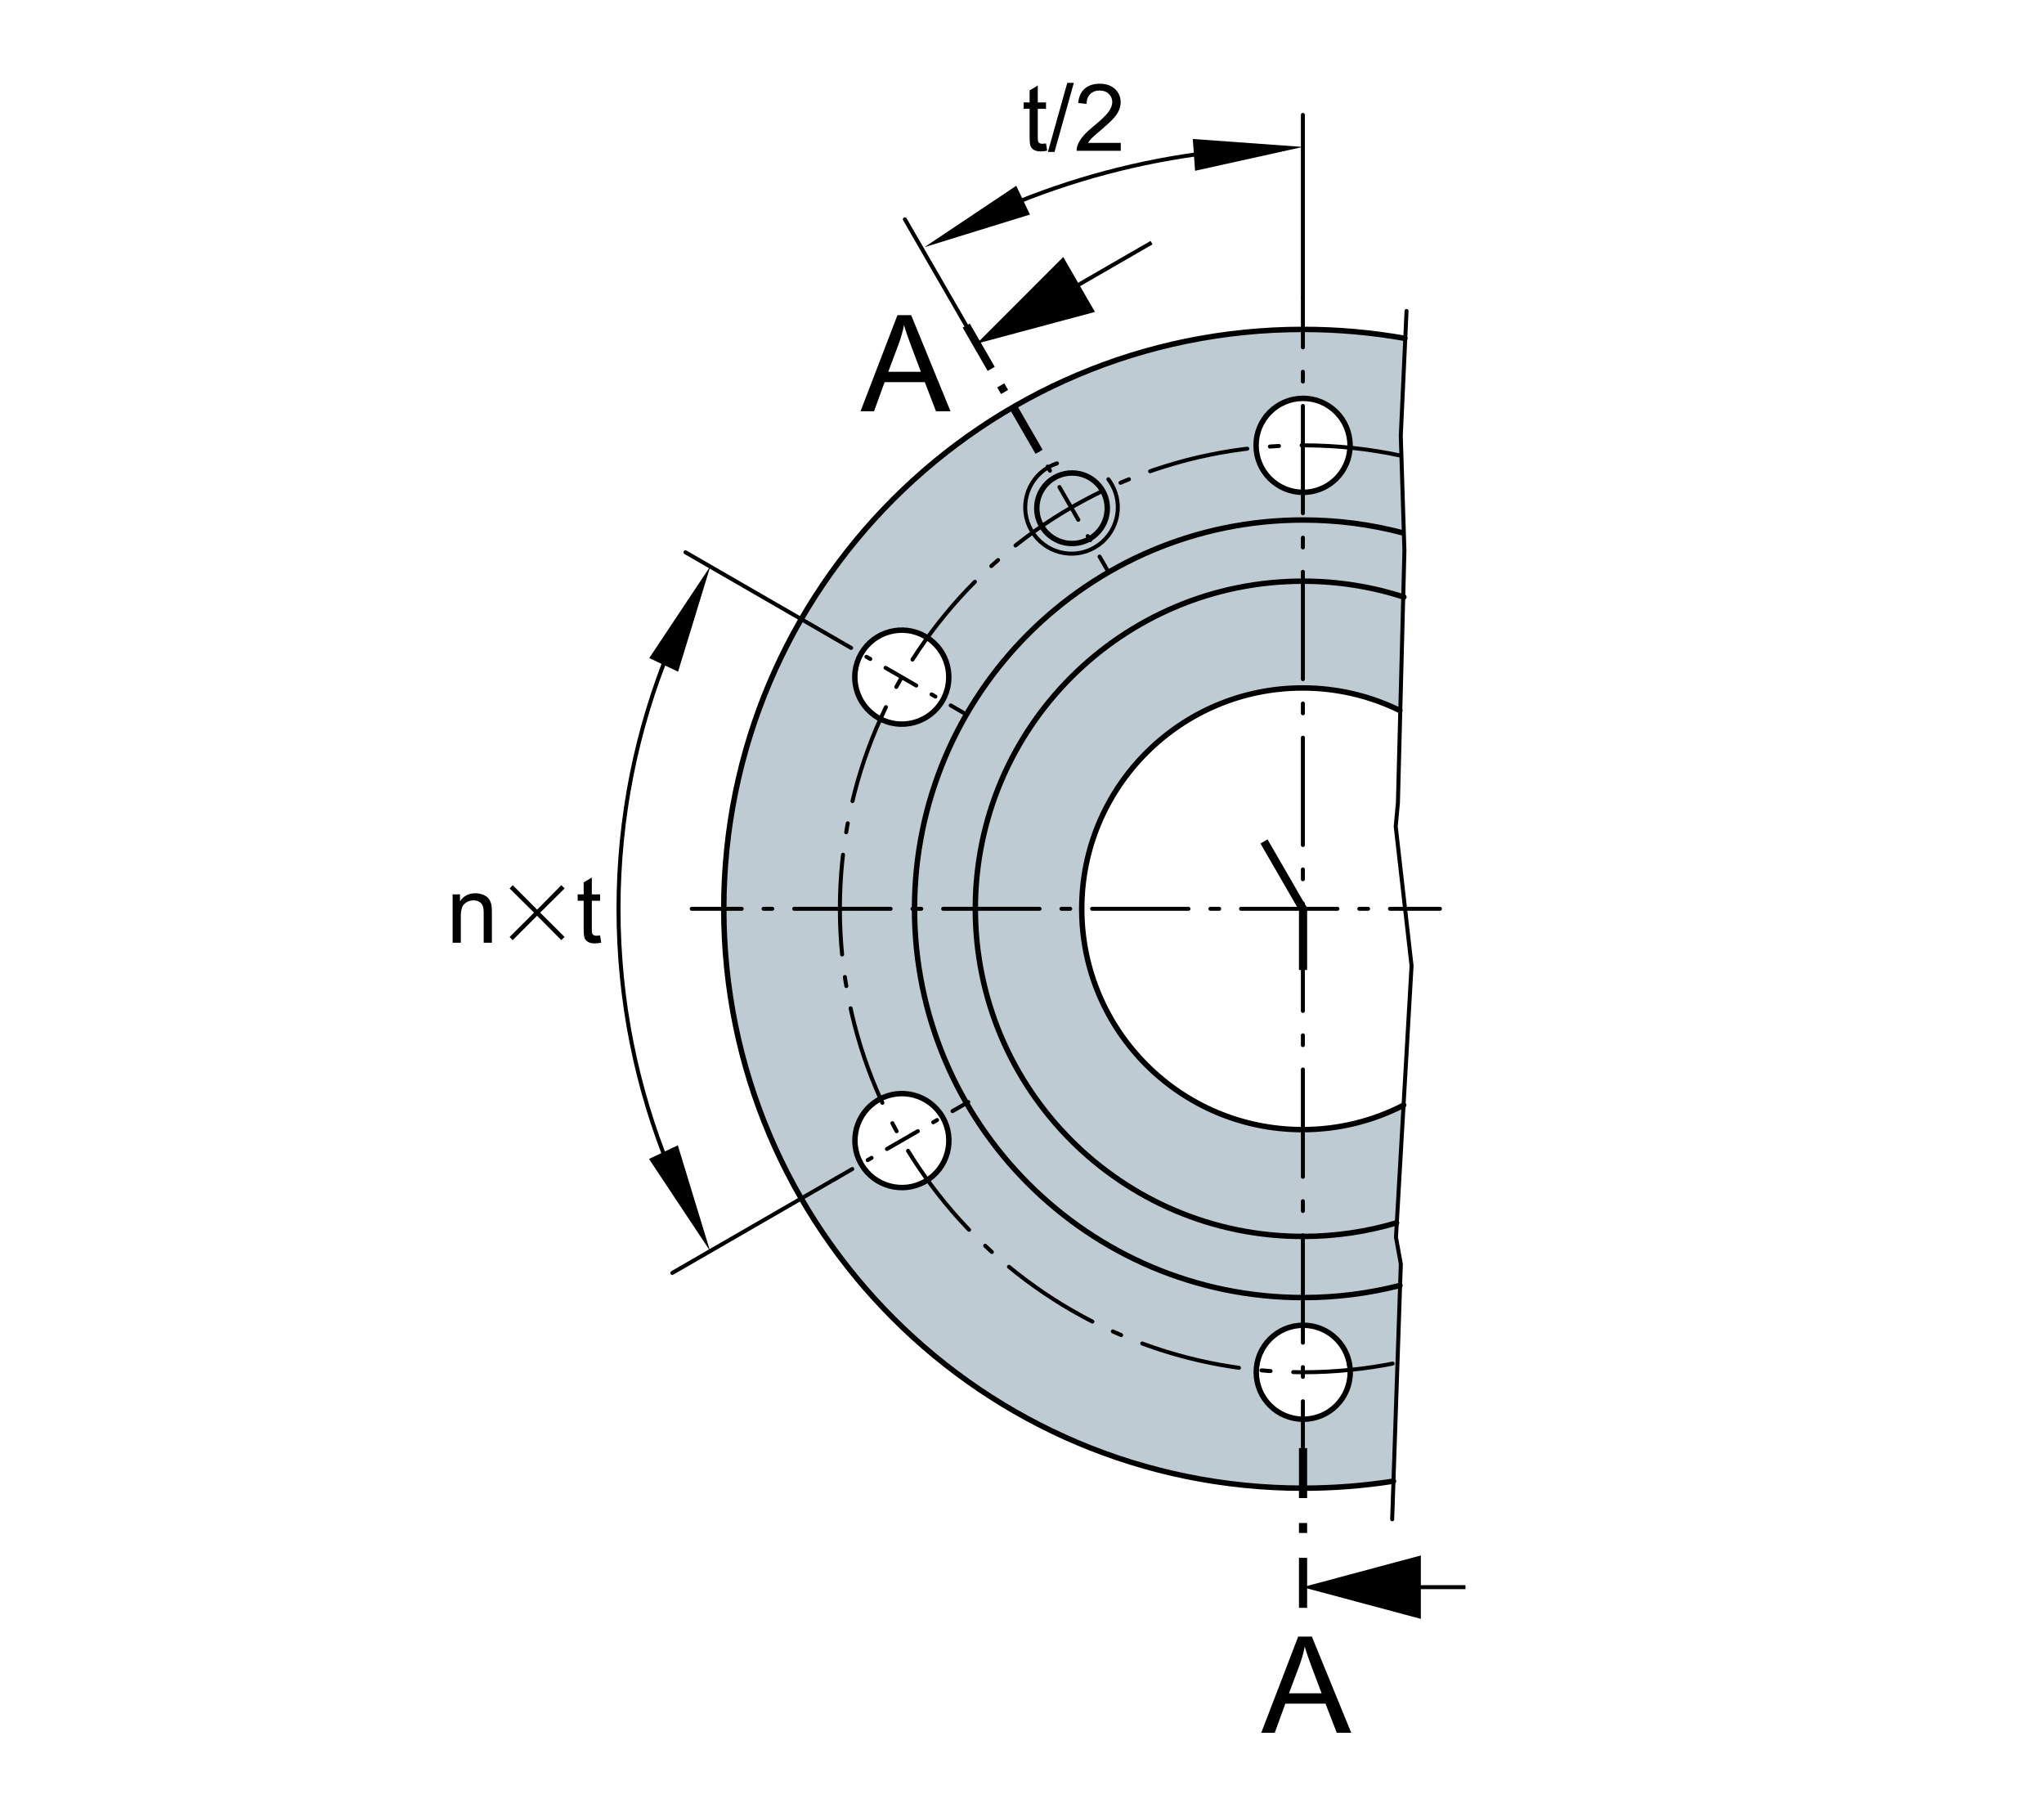 <?xml version="1.0" encoding="utf-8"?>
<!-- Generator: Adobe Illustrator 22.0.0, SVG Export Plug-In . SVG Version: 6.00 Build 0)  -->
<svg version="1.1" xmlns="http://www.w3.org/2000/svg" xmlns:xlink="http://www.w3.org/1999/xlink" x="0px" y="0px"
	 viewBox="0 0 127.559 113.386" style="enable-background:new 0 0 127.559 113.386;" xml:space="preserve">
<g id="rahmen">
	<rect id="Rahmen_x5F_transp_3_" style="fill:none;" width="127.559" height="113.386"/>
</g>
<g id="diagramm_x5F_hintergrund">
</g>
<g id="fuellungen">
	<path style="fill-rule:evenodd;clip-rule:evenodd;fill:#BECBD3;" d="M81.287,42.923c2.19,0,4.26,0.51,6.1,1.42l0.26-9.98
		l-0.23-7.17l0.28-6.07c-2.07-0.38-4.2-0.57-6.38-0.57c-19.97,0-36.15,16.19-36.15,36.15c0,19.97,16.18,36.15,36.15,36.15
		c1.92,0,3.8-0.15,5.64-0.44l0.46-13.54l-0.3-1.67l0.47-8.25c-1.89,0.98-4.03,1.53-6.3,1.53c-7.61,0-13.78-6.17-13.78-13.78
		C67.507,49.093,73.677,42.923,81.287,42.923z M81.287,24.853c1.62,0,2.93,1.32,2.93,2.94c0,1.61-1.31,2.93-2.93,2.93
		s-2.93-1.32-2.93-2.93C78.357,26.173,79.667,24.853,81.287,24.853z M81.327,82.693c1.62,0,2.93,1.31,2.93,2.93
		s-1.31,2.93-2.93,2.93s-2.93-1.31-2.93-2.93S79.707,82.693,81.327,82.693z M56.277,39.323c1.62,0,2.93,1.31,2.93,2.93
		c0,1.62-1.31,2.93-2.93,2.93s-2.93-1.31-2.93-2.93C53.347,40.633,54.657,39.323,56.277,39.323z M56.287,74.103
		c-1.62,0-2.93-1.32-2.93-2.93c0-1.62,1.31-2.94,2.93-2.94s2.93,1.32,2.93,2.94C59.217,72.783,57.907,74.103,56.287,74.103z"/>
</g>
<g id="schraffuren">
</g>
<g id="lichtkanten">
</g>
<g id="konturen">
	<g>
		<g>
			
				<line style="fill:none;stroke:#000000;stroke-width:0.25;stroke-linecap:round;stroke-linejoin:round;" x1="89.862" y1="56.706" x2="86.744" y2="56.706"/>
			
				<line style="fill:none;stroke:#000000;stroke-width:0.25;stroke-linecap:round;stroke-linejoin:round;stroke-dasharray:0.547,1.367;" x1="85.377" y1="56.706" x2="84.147" y2="56.706"/>
			
				<line style="fill:none;stroke:#000000;stroke-width:0.25;stroke-linecap:round;stroke-linejoin:round;stroke-dasharray:6.014,1.367,0.547,1.367;" x1="83.464" y1="56.706" x2="46.971" y2="56.706"/>
			
				<line style="fill:none;stroke:#000000;stroke-width:0.25;stroke-linecap:round;stroke-linejoin:round;" x1="46.287" y1="56.706" x2="43.169" y2="56.706"/>
		</g>
	</g>
	<g>
		<g>
			
				<line style="fill:none;stroke:#000000;stroke-width:0.25;stroke-linecap:round;stroke-linejoin:round;" x1="81.309" y1="90.552" x2="81.309" y2="87.434"/>
			
				<line style="fill:none;stroke:#000000;stroke-width:0.25;stroke-linecap:round;stroke-linejoin:round;stroke-dasharray:0.609,1.522;" x1="81.309" y1="85.912" x2="81.309" y2="84.542"/>
			
				<line style="fill:none;stroke:#000000;stroke-width:0.25;stroke-linecap:round;stroke-linejoin:round;stroke-dasharray:6.698,1.522,0.609,1.522;" x1="81.309" y1="83.781" x2="81.309" y2="22.436"/>
			
				<line style="fill:none;stroke:#000000;stroke-width:0.25;stroke-linecap:round;stroke-linejoin:round;" x1="81.309" y1="21.675" x2="81.309" y2="18.557"/>
		</g>
	</g>
	<path style="fill:none;stroke:#000000;stroke-width:0.34;stroke-linecap:round;stroke-linejoin:round;stroke-miterlimit:10;" d="
		M87.674,21.111c-2.063-0.366-4.186-0.557-6.354-0.557c-19.966,0-36.151,16.185-36.151,36.151S61.354,92.857,81.32,92.857
		c1.92,0,3.805-0.15,5.644-0.438"/>
	<path style="fill:none;stroke:#000000;stroke-width:0.34;stroke-linecap:round;stroke-linejoin:round;stroke-miterlimit:10;" d="
		M87.53,33.245c-1.979-0.521-4.056-0.799-6.199-0.799c-13.398,0-24.259,10.861-24.259,24.259c0,13.398,10.861,24.26,24.259,24.26
		c2.083,0,4.105-0.263,6.034-0.756"/>
	<path style="fill:none;stroke:#000000;stroke-width:0.34;stroke-linecap:round;stroke-linejoin:round;stroke-miterlimit:10;" d="
		M87.612,37.254c-1.985-0.643-4.104-0.99-6.303-0.99c-11.29,0-20.442,9.151-20.442,20.442c0,11.29,9.152,20.443,20.442,20.443
		c2.032,0,3.994-0.296,5.847-0.848"/>
	
		<path style="fill:none;stroke:#000000;stroke-width:0.25;stroke-linecap:round;stroke-linejoin:round;stroke-miterlimit:10.433;stroke-dasharray:6.236,1.417,0.567,1.417;" d="
		M87.422,28.431c-1.964-0.421-4.002-0.643-6.092-0.643c-15.97,0-28.916,12.946-28.916,28.916S65.36,85.623,81.33,85.623
		c1.996,0,3.945-0.202,5.828-0.588"/>
	<path style="fill:none;stroke:#000000;stroke-width:0.34;stroke-linecap:round;stroke-linejoin:round;stroke-miterlimit:10;" d="
		M87.36,44.333c-1.832-0.901-3.893-1.407-6.073-1.407c-7.61,0-13.779,6.169-13.779,13.779c0,7.61,6.169,13.78,13.779,13.78
		c2.275,0,4.421-0.551,6.313-1.528"/>
	<path style="fill:none;stroke:#000000;stroke-width:0.34;stroke-linecap:round;stroke-linejoin:round;stroke-miterlimit:10;" d="
		M78.398,85.623c0,1.619,1.313,2.932,2.933,2.932c1.619,0,2.932-1.313,2.932-2.932c0-1.62-1.313-2.933-2.932-2.933
		C79.711,82.69,78.398,84.003,78.398,85.623z"/>
	<path style="fill:none;stroke:#000000;stroke-width:0.34;stroke-linecap:round;stroke-linejoin:round;stroke-miterlimit:10;" d="
		M78.387,27.789c0,1.619,1.313,2.932,2.933,2.932c1.619,0,2.932-1.313,2.932-2.932c0-1.62-1.313-2.933-2.932-2.933
		C79.7,24.856,78.387,26.168,78.387,27.789z"/>
	<g>
		<g>
			
				<line style="fill:none;stroke:#000000;stroke-width:0.25;stroke-linecap:round;stroke-linejoin:round;" x1="69.186" y1="35.71" x2="68.619" y2="34.728"/>
			
				<line style="fill:none;stroke:#000000;stroke-width:0.25;stroke-linecap:round;stroke-linejoin:round;stroke-dasharray:0.295,1.179;" x1="68.029" y1="33.707" x2="67.588" y2="32.942"/>
			
				<line style="fill:none;stroke:#000000;stroke-width:0.25;stroke-linecap:round;stroke-linejoin:round;stroke-dasharray:2.357,1.179,0.295,1.179;" x1="67.293" y1="32.432" x2="65.083" y2="28.604"/>
			
				<line style="fill:none;stroke:#000000;stroke-width:0.25;stroke-linecap:round;stroke-linejoin:round;" x1="64.789" y1="28.094" x2="64.222" y2="27.112"/>
		</g>
	</g>
	
		<circle style="fill:none;stroke:#000000;stroke-width:0.34;stroke-linecap:round;stroke-linejoin:round;stroke-miterlimit:10;" cx="66.902" cy="31.713" r="2.2"/>
	
		<path style="fill:none;stroke:#000000;stroke-width:0.25;stroke-linecap:round;stroke-linejoin:round;stroke-miterlimit:10.433;" d="
		M65.959,28.913c-0.182,0.061-0.361,0.141-0.534,0.241c-1.382,0.798-1.856,2.566-1.058,3.948c0.798,1.381,2.566,1.856,3.948,1.058
		c1.382-0.798,1.855-2.567,1.058-3.948c-0.062-0.107-0.13-0.209-0.203-0.306"/>
	<path style="fill:none;stroke:#000000;stroke-width:0.34;stroke-linecap:round;stroke-linejoin:round;stroke-miterlimit:10;" d="
		M54.813,44.791c1.402,0.81,3.195,0.329,4.005-1.074c0.81-1.402,0.329-3.196-1.073-4.005c-1.403-0.81-3.196-0.329-4.006,1.073
		C52.93,42.188,53.41,43.981,54.813,44.791z"/>
	<path style="fill:none;stroke:#000000;stroke-width:0.34;stroke-linecap:round;stroke-linejoin:round;stroke-miterlimit:10;" d="
		M57.751,73.708c1.402-0.81,1.882-2.603,1.073-4.006c-0.81-1.402-2.603-1.883-4.005-1.073c-1.403,0.81-1.883,2.603-1.074,4.006
		C54.555,74.037,56.348,74.518,57.751,73.708z"/>
	<g>
		<g>
			
				<line style="fill:none;stroke:#000000;stroke-width:0.25;stroke-linecap:round;stroke-linejoin:round;" x1="60.313" y1="44.584" x2="59.331" y2="44.017"/>
			
				<line style="fill:none;stroke:#000000;stroke-width:0.25;stroke-linecap:round;stroke-linejoin:round;stroke-dasharray:0.276,1.104;" x1="58.375" y1="43.465" x2="57.658" y2="43.051"/>
			
				<line style="fill:none;stroke:#000000;stroke-width:0.25;stroke-linecap:round;stroke-linejoin:round;stroke-dasharray:2.209,1.104,0.276,1.104;" x1="57.179" y1="42.775" x2="53.593" y2="40.704"/>
			
				<line style="fill:none;stroke:#000000;stroke-width:0.25;stroke-linecap:round;stroke-linejoin:round;" x1="53.115" y1="40.428" x2="52.133" y2="39.861"/>
		</g>
	</g>
	<g>
		<g>
			
				<line style="fill:none;stroke:#000000;stroke-width:0.25;stroke-linecap:round;stroke-linejoin:round;" x1="60.426" y1="68.763" x2="59.444" y2="69.33"/>
			
				<line style="fill:none;stroke:#000000;stroke-width:0.25;stroke-linecap:round;stroke-linejoin:round;stroke-dasharray:0.278,1.112;" x1="58.482" y1="69.886" x2="57.76" y2="70.303"/>
			
				<line style="fill:none;stroke:#000000;stroke-width:0.25;stroke-linecap:round;stroke-linejoin:round;stroke-dasharray:2.223,1.112,0.278,1.112;" x1="57.278" y1="70.581" x2="53.668" y2="72.665"/>
			
				<line style="fill:none;stroke:#000000;stroke-width:0.25;stroke-linecap:round;stroke-linejoin:round;" x1="53.187" y1="72.943" x2="52.205" y2="73.51"/>
		</g>
	</g>
	
		<polyline style="fill:none;stroke:#000000;stroke-width:0.25;stroke-linecap:round;stroke-linejoin:round;stroke-miterlimit:10.433;" points="
		86.881,94.799 87.421,78.869 87.118,77.202 88.09,60.261 87.102,51.565 87.239,50.087 87.645,34.365 87.418,27.197 87.777,19.404 	
		"/>
</g>
<g id="Ebene_11" style="display:none;">
	<path style="display:inline;fill-rule:evenodd;clip-rule:evenodd;fill:#BECBD3;" d="M87.697,21.123l-0.28,6.07l0.23,7.17
		l-0.26,9.98c4.55,2.25,7.68,6.94,7.68,12.36c0,5.34-3.04,9.97-7.48,12.25l-0.47,8.25l0.3,1.67l-0.46,13.54
		c17.28-2.71,30.51-17.66,30.51-35.71C117.467,38.923,104.617,24.133,87.697,21.123z M106.367,39.313c1.62,0,2.93,1.31,2.93,2.93
		s-1.31,2.93-2.93,2.93c-1.62,0-2.93-1.31-2.93-2.93S104.747,39.313,106.367,39.313z M106.367,74.093c-1.62,0-2.93-1.31-2.93-2.93
		s1.31-2.94,2.93-2.94c1.62,0,2.94,1.32,2.94,2.94S107.987,74.093,106.367,74.093z"/>
	
		<path style="display:inline;fill:none;stroke:#000000;stroke-width:0.51;stroke-linecap:round;stroke-linejoin:round;stroke-miterlimit:10;" d="
		M86.964,92.419c17.285-2.71,30.507-17.669,30.507-35.714c0-17.798-12.861-32.592-29.797-35.594"/>
	
		<path style="display:inline;fill:none;stroke:#000000;stroke-width:0.51;stroke-linecap:round;stroke-linejoin:round;stroke-miterlimit:10;" d="
		M87.365,80.209c10.478-2.683,18.224-12.189,18.224-23.504c0-11.255-7.665-20.72-18.06-23.46"/>
	
		<path style="display:inline;fill:none;stroke:#000000;stroke-width:0.51;stroke-linecap:round;stroke-linejoin:round;stroke-miterlimit:10;" d="
		M87.156,76.3c8.441-2.515,14.595-10.336,14.595-19.594c0-9.091-5.933-16.795-14.138-19.452"/>
	
		<path style="display:inline;fill:none;stroke:#000000;stroke-width:0.25;stroke-linecap:round;stroke-linejoin:round;stroke-miterlimit:10.433;stroke-dasharray:6.236,1.417,0.567,1.417;" d="
		M87.158,85.035c13.177-2.697,23.089-14.357,23.089-28.331c0-13.88-9.78-25.476-22.825-28.274"/>
	
		<path style="display:inline;fill:none;stroke:#000000;stroke-width:0.51;stroke-linecap:round;stroke-linejoin:round;stroke-miterlimit:10;" d="
		M104.905,73.699c1.402,0.81,3.195,0.329,4.005-1.074c0.81-1.402,0.329-3.196-1.073-4.005c-1.403-0.81-3.196-0.329-4.006,1.073
		C103.022,71.096,103.502,72.889,104.905,73.699z"/>
	<g style="display:inline;">
		<g>
			
				<line style="fill:none;stroke:#000000;stroke-width:0.25;stroke-linecap:round;stroke-linejoin:round;" x1="110.937" y1="73.811" x2="109.955" y2="73.245"/>
			
				<line style="fill:none;stroke:#000000;stroke-width:0.25;stroke-linecap:round;stroke-linejoin:round;stroke-dasharray:0.295,1.179;" x1="108.933" y1="72.655" x2="108.168" y2="72.213"/>
			
				<line style="fill:none;stroke:#000000;stroke-width:0.25;stroke-linecap:round;stroke-linejoin:round;stroke-dasharray:2.358,1.179,0.295,1.179;" x1="107.657" y1="71.918" x2="103.828" y2="69.707"/>
			
				<line style="fill:none;stroke:#000000;stroke-width:0.25;stroke-linecap:round;stroke-linejoin:round;" x1="103.317" y1="69.413" x2="102.336" y2="68.846"/>
		</g>
	</g>
	
		<path style="display:inline;fill:none;stroke:#000000;stroke-width:0.25;stroke-linecap:round;stroke-linejoin:round;stroke-miterlimit:10.433;" d="
		M87.6,68.957c4.435-2.29,7.467-6.917,7.467-12.252c0-5.431-3.142-10.128-7.707-12.373"/>
	
		<path style="display:inline;fill:none;stroke:#000000;stroke-width:0.51;stroke-linecap:round;stroke-linejoin:round;stroke-miterlimit:10;" d="
		M107.832,44.781c1.402-0.81,1.882-2.603,1.073-4.006c-0.81-1.402-2.603-1.883-4.005-1.073c-1.403,0.81-1.883,2.603-1.074,4.006
		C104.636,45.111,106.429,45.592,107.832,44.781z"/>
	<g style="display:inline;">
		<g>
			
				<line style="fill:none;stroke:#000000;stroke-width:0.25;stroke-linecap:round;stroke-linejoin:round;" x1="111.748" y1="39.133" x2="110.766" y2="39.7"/>
			
				<line style="fill:none;stroke:#000000;stroke-width:0.25;stroke-linecap:round;stroke-linejoin:round;stroke-dasharray:0.347,1.387;" x1="109.565" y1="40.393" x2="108.664" y2="40.913"/>
			
				<line style="fill:none;stroke:#000000;stroke-width:0.25;stroke-linecap:round;stroke-linejoin:round;stroke-dasharray:2.773,1.387,0.347,1.387;" x1="108.064" y1="41.26" x2="103.56" y2="43.86"/>
			
				<line style="fill:none;stroke:#000000;stroke-width:0.25;stroke-linecap:round;stroke-linejoin:round;" x1="102.96" y1="44.206" x2="101.978" y2="44.773"/>
		</g>
	</g>
</g>
<g id="masslinien_x5F_masspfeile">
	<g id="Kreisziffer1_x5F_sw_x5F_Hinweis">
	</g>
	
		<line style="fill:none;stroke:#000000;stroke-width:0.25;stroke-linecap:round;stroke-linejoin:round;stroke-miterlimit:10.433;" x1="52.205" y1="73.51" x2="41.959" y2="79.425"/>
	
		<line style="fill:none;stroke:#000000;stroke-width:0.25;stroke-linecap:round;stroke-linejoin:round;stroke-miterlimit:10.433;" x1="42.781" y1="34.462" x2="52.133" y2="39.861"/>
	<g>
		<g>
			<path style="fill:none;stroke:#000000;stroke-width:0.25;stroke-linecap:round;stroke-linejoin:round;" d="M41.78,72.908
				c-2.051-4.995-3.181-10.466-3.181-16.2c0-5.75,1.137-11.235,3.198-16.242"/>
			<g>
				<polygon points="42.3,71.464 44.312,78.053 40.502,72.313 				"/>
			</g>
			<g>
				<polygon points="42.316,41.911 44.334,35.323 40.518,41.06 				"/>
			</g>
		</g>
	</g>
	<g>
		<g>
			
				<line style="fill:none;stroke:#000000;stroke-width:0.51;stroke-linejoin:round;" x1="64.845" y1="28.19" x2="63.286" y2="25.49"/>
			
				<line style="fill:none;stroke:#000000;stroke-width:0.51;stroke-linejoin:round;stroke-dasharray:0.476,1.19;" x1="62.691" y1="24.459" x2="62.155" y2="23.531"/>
			
				<line style="fill:none;stroke:#000000;stroke-width:0.51;stroke-linejoin:round;" x1="61.858" y1="23.016" x2="60.299" y2="20.315"/>
		</g>
	</g>
	<g>
		<polyline style="fill:none;stroke:#000000;stroke-width:0.51;stroke-linejoin:round;" points="81.319,60.523 81.319,56.694 
			81.307,56.702 78.881,52.502 		"/>
	</g>
	<g>
		<g>
			
				<line style="fill:none;stroke:#000000;stroke-width:0.51;stroke-linejoin:round;" x1="81.319" y1="100.323" x2="81.319" y2="97.205"/>
			
				<line style="fill:none;stroke:#000000;stroke-width:0.51;stroke-linejoin:round;stroke-dasharray:0.622,1.554;" x1="81.319" y1="95.651" x2="81.319" y2="94.252"/>
			
				<line style="fill:none;stroke:#000000;stroke-width:0.51;stroke-linejoin:round;" x1="81.319" y1="93.475" x2="81.319" y2="90.357"/>
		</g>
	</g>
	<g>
		<g>
			<line style="fill:none;stroke:#000000;stroke-width:0.249;" x1="87.32" y1="99.033" x2="91.456" y2="99.033"/>
			<g>
				<polygon points="88.67,101.012 81.287,99.035 88.67,97.055 				"/>
			</g>
		</g>
	</g>
	<g>
		<g>
			<line style="fill:none;stroke:#000000;stroke-width:0.249;" x1="66.174" y1="18.425" x2="71.864" y2="15.14"/>
			<g>
				<polygon points="68.332,19.464 60.95,21.443 66.353,16.037 				"/>
			</g>
		</g>
	</g>
	
		<line style="fill:none;stroke:#000000;stroke-width:0.25;stroke-linecap:round;stroke-linejoin:round;stroke-miterlimit:10.433;" x1="81.309" y1="18.557" x2="81.309" y2="7.169"/>
	
		<line style="fill:none;stroke:#000000;stroke-width:0.25;stroke-linecap:round;stroke-linejoin:round;stroke-miterlimit:10.433;" x1="60.299" y1="20.315" x2="56.47" y2="13.684"/>
	<g>
		<g>
			<path style="fill:none;stroke:#000000;stroke-width:0.25;stroke-linecap:round;stroke-linejoin:round;" d="M75.58,9.51
				c-4.47,0.536-8.749,1.69-12.75,3.375"/>
			<g>
				<polygon points="74.437,8.672 81.309,9.168 74.582,10.656 				"/>
			</g>
			<g>
				<polygon points="63.42,11.593 57.692,15.422 64.275,13.388 				"/>
			</g>
		</g>
	</g>
</g>
<g id="_x30_k_x5F_0k">
	<g>
		<path d="M28.247,58.824v-3.018h0.46v0.429c0.221-0.332,0.542-0.498,0.96-0.498c0.182,0,0.349,0.033,0.501,0.098
			s0.267,0.151,0.342,0.257s0.129,0.232,0.159,0.378c0.019,0.095,0.028,0.261,0.028,0.498v1.855h-0.511v-1.836
			c0-0.208-0.02-0.364-0.06-0.467c-0.04-0.104-0.111-0.186-0.212-0.247c-0.102-0.062-0.22-0.093-0.356-0.093
			c-0.218,0-0.406,0.069-0.564,0.208c-0.158,0.139-0.237,0.401-0.237,0.787v1.648H28.247z"/>
		<path d="M31.996,58.662l-0.192-0.198l1.523-1.518l-1.523-1.511l0.192-0.204l1.523,1.529l1.512-1.529l0.203,0.204l-1.523,1.511
			l1.523,1.518l-0.203,0.198l-1.512-1.523L31.996,58.662z"/>
		<path d="M37.449,58.367l0.074,0.452c-0.144,0.03-0.273,0.045-0.387,0.045c-0.186,0-0.33-0.029-0.432-0.088
			c-0.103-0.059-0.174-0.136-0.216-0.231c-0.042-0.096-0.063-0.297-0.063-0.604v-1.736H36.05v-0.398h0.375v-0.748l0.509-0.307v1.054
			h0.515v0.398h-0.515v1.765c0,0.146,0.009,0.24,0.027,0.281c0.018,0.042,0.047,0.075,0.088,0.1
			c0.041,0.025,0.099,0.037,0.175,0.037C37.281,58.387,37.356,58.38,37.449,58.367z"/>
	</g>
	<g>
		<path d="M65.279,8.95l0.074,0.452c-0.144,0.03-0.272,0.045-0.387,0.045c-0.186,0-0.329-0.029-0.432-0.088
			s-0.174-0.136-0.216-0.231s-0.063-0.297-0.063-0.604V6.788h-0.375V6.39h0.375V5.643l0.509-0.307V6.39h0.514v0.398h-0.514v1.765
			c0,0.146,0.009,0.24,0.026,0.281c0.019,0.042,0.048,0.075,0.089,0.1c0.04,0.025,0.099,0.037,0.175,0.037
			C65.112,8.97,65.187,8.963,65.279,8.95z"/>
		<path d="M65.397,9.479l1.208-4.308h0.409l-1.205,4.308H65.397z"/>
		<path d="M69.944,8.916v0.492H67.19c-0.004-0.123,0.016-0.242,0.06-0.355c0.07-0.188,0.183-0.373,0.337-0.554
			c0.154-0.182,0.377-0.393,0.669-0.631c0.453-0.372,0.759-0.666,0.918-0.883c0.159-0.217,0.239-0.422,0.239-0.615
			c0-0.203-0.073-0.374-0.218-0.513s-0.334-0.209-0.567-0.209c-0.246,0-0.443,0.074-0.591,0.222s-0.223,0.353-0.225,0.614
			L67.286,6.43c0.036-0.393,0.171-0.691,0.406-0.897s0.551-0.308,0.946-0.308c0.399,0,0.716,0.111,0.949,0.333
			s0.35,0.496,0.35,0.824c0,0.167-0.034,0.331-0.103,0.492c-0.068,0.161-0.182,0.331-0.34,0.508
			c-0.158,0.178-0.421,0.423-0.788,0.733c-0.307,0.258-0.504,0.433-0.591,0.524c-0.088,0.092-0.159,0.184-0.217,0.277H69.944z"/>
	</g>
	<g>
		<path d="M78.711,108.118l2.304-5.999h0.855l2.455,5.999h-0.904l-0.7-1.816h-2.508l-0.659,1.816H78.711z M80.442,105.655h2.034
			l-0.626-1.662c-0.191-0.504-0.333-0.919-0.426-1.244c-0.076,0.385-0.185,0.767-0.323,1.146L80.442,105.655z"/>
	</g>
	<g>
		<g>
			<path d="M53.703,25.662l2.304-5.999h0.855l2.456,5.999h-0.905l-0.7-1.817h-2.508l-0.659,1.817H53.703z M55.434,23.198h2.034
				l-0.626-1.662c-0.191-0.504-0.333-0.919-0.426-1.244c-0.076,0.385-0.184,0.767-0.323,1.146L55.434,23.198z"/>
		</g>
	</g>
	<g>
	</g>
	<g>
	</g>
	<g>
	</g>
	<g>
	</g>
	<g>
	</g>
	<g>
	</g>
	<g>
	</g>
	<g>
	</g>
	<g>
	</g>
	<g>
	</g>
	<g>
	</g>
	<g>
	</g>
	<g>
	</g>
	<g>
	</g>
	<g>
	</g>
	<g>
	</g>
	<g>
	</g>
	<g>
	</g>
	<g>
	</g>
	<g>
	</g>
	<g>
	</g>
	<g>
	</g>
	<g>
	</g>
	<g>
	</g>
	<g>
	</g>
	<g>
	</g>
	<g>
	</g>
	<g>
	</g>
	<g>
	</g>
	<g>
	</g>
	<g>
	</g>
	<g>
	</g>
	<g>
	</g>
	<g>
	</g>
	<g>
	</g>
	<g>
	</g>
</g>
</svg>
